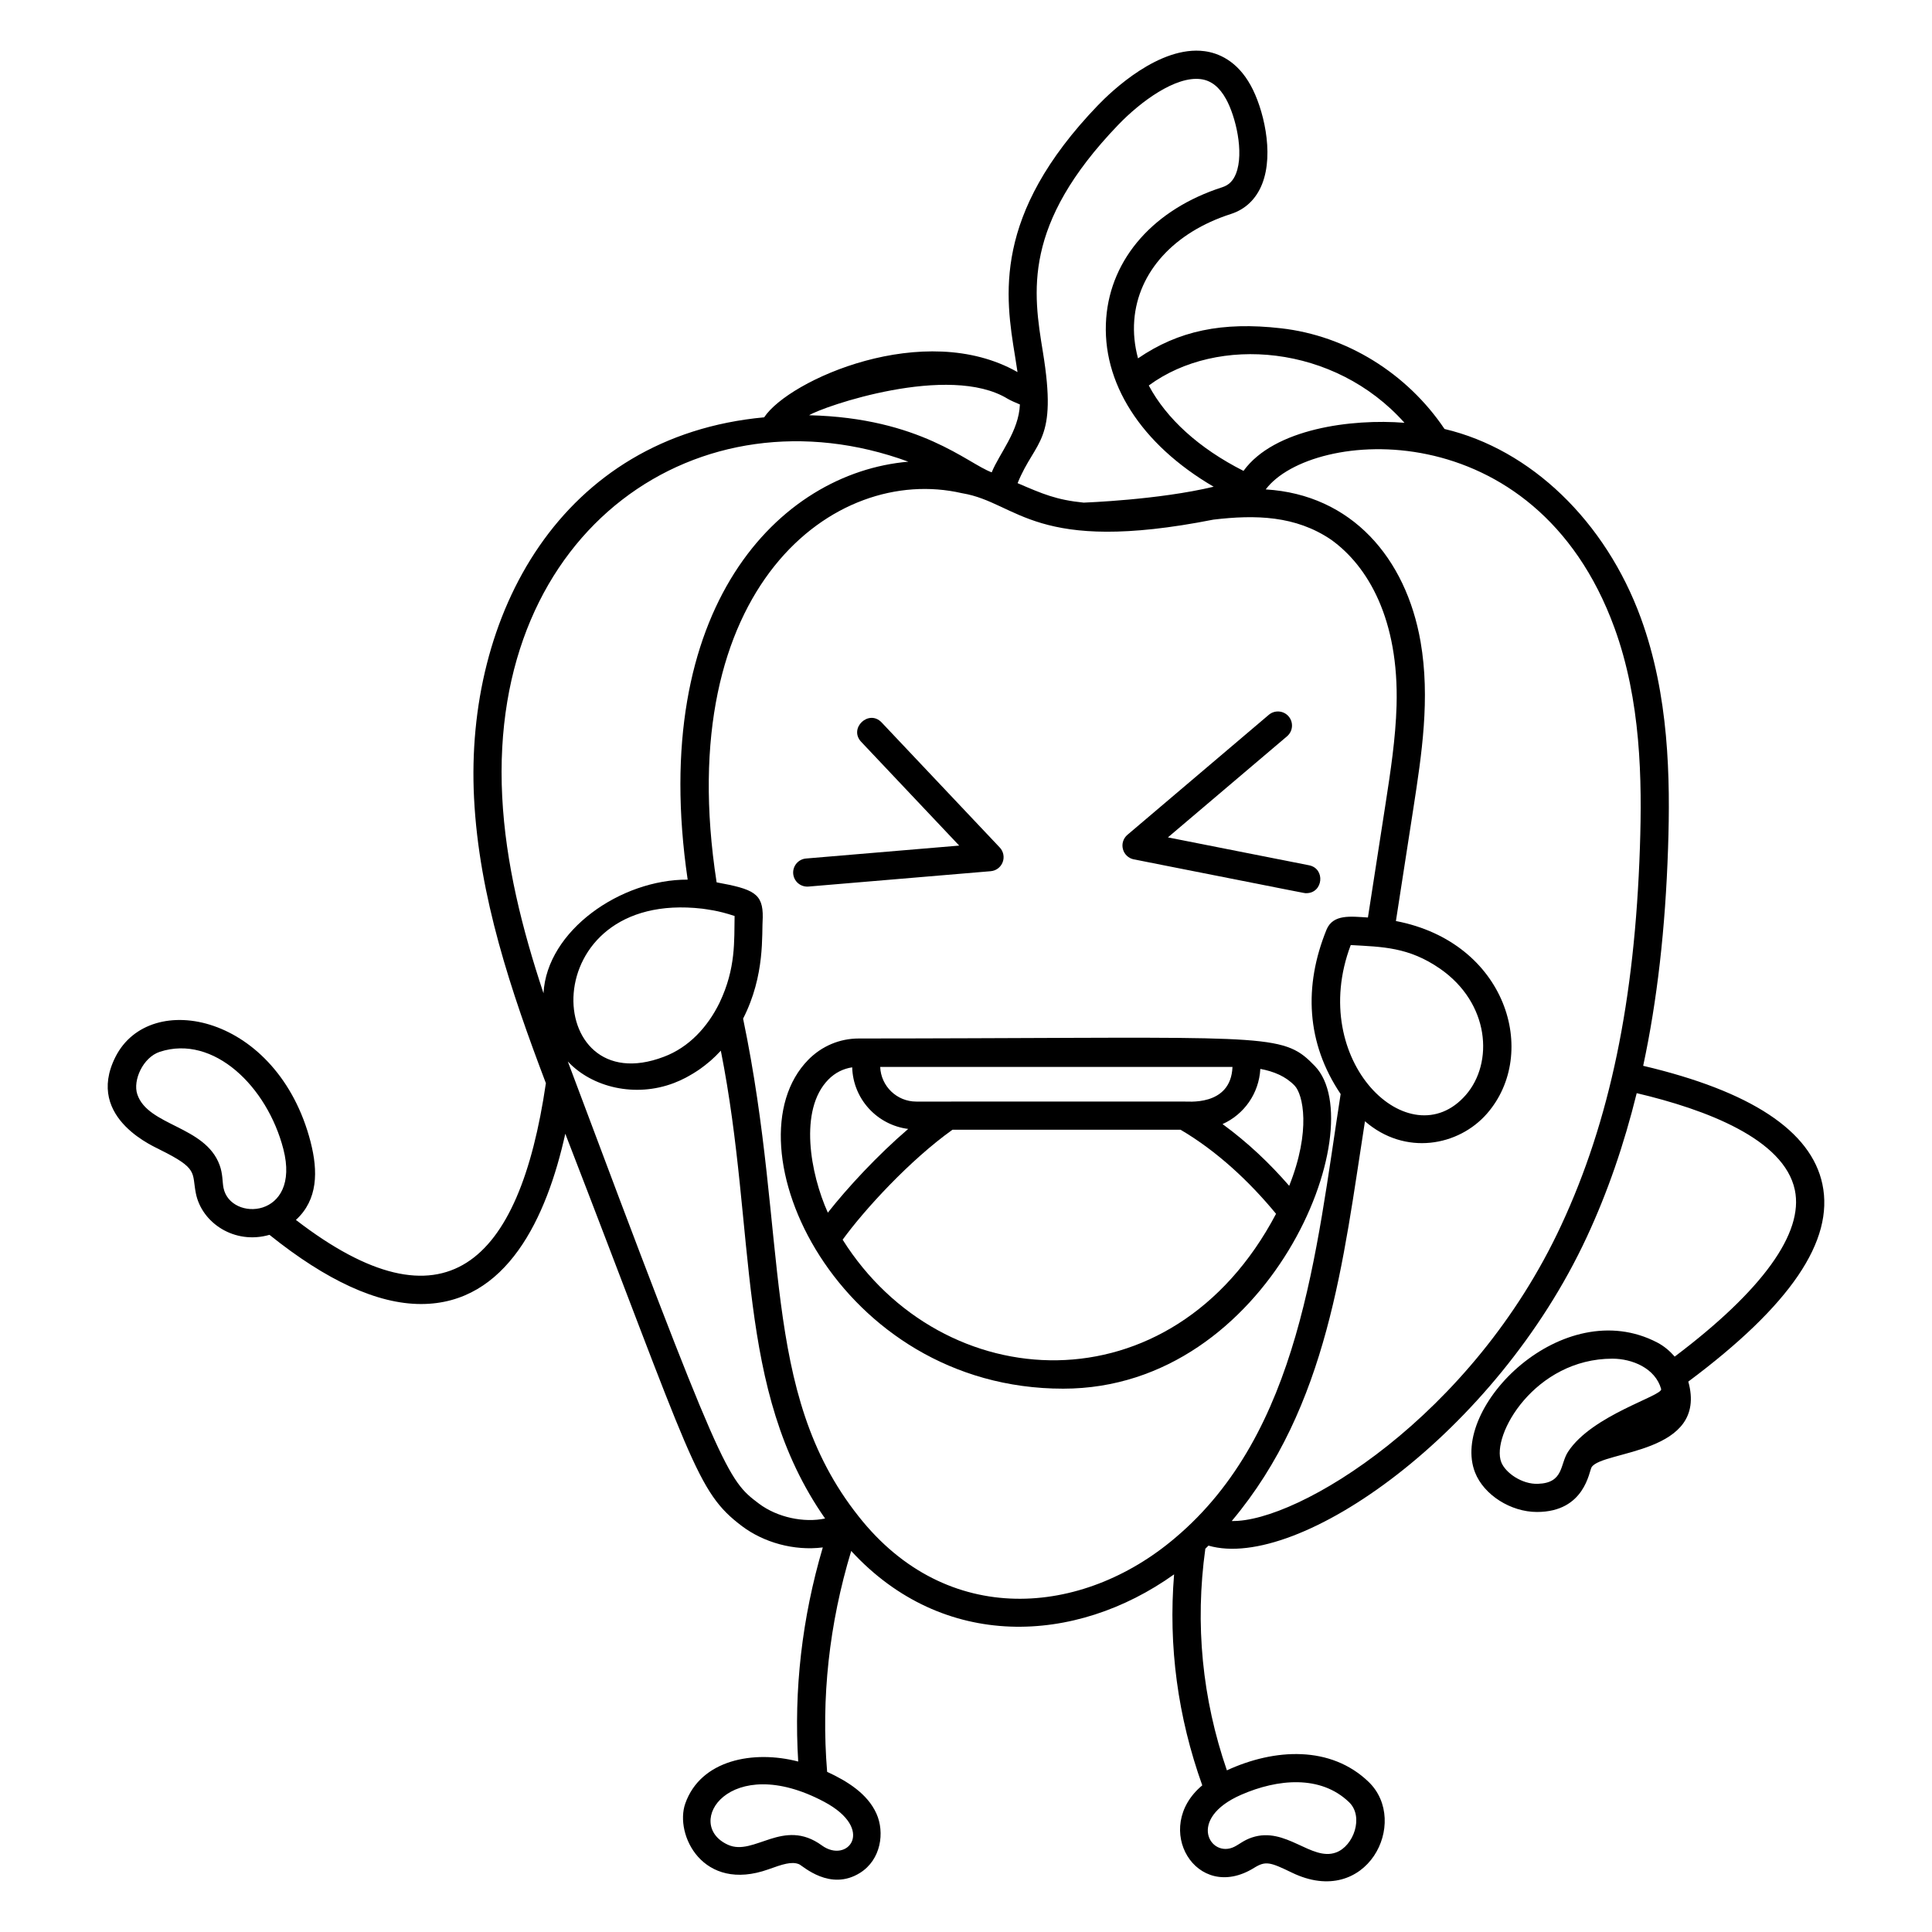 <?xml version="1.0" encoding="UTF-8"?>
<!-- Uploaded to: ICON Repo, www.iconrepo.com, Generator: ICON Repo Mixer Tools -->
<svg fill="#000000" width="800px" height="800px" version="1.1" viewBox="144 144 512 512" xmlns="http://www.w3.org/2000/svg">
 <g>
  <path d="m444.47 371.74c47.879 9.438 45.016 8.961 45.715 8.961 4.477 0 5.125-6.523 0.719-7.394l-37.395-7.391 31.566-26.789c1.57-1.332 1.766-3.688 0.434-5.262-1.332-1.57-3.684-1.766-5.262-0.434l-37.469 31.805c-1.094 0.926-1.559 2.394-1.195 3.781 0.359 1.387 1.48 2.445 2.887 2.723z"/>
  <path d="m358.24 378.95 48.305-4.074c1.43-0.121 2.664-1.047 3.172-2.387 0.512-1.336 0.211-2.852-0.773-3.894l-31.297-33.133c-3.398-3.59-8.812 1.539-5.426 5.129l25.977 27.5-40.586 3.422c-2.055 0.172-3.578 1.98-3.406 4.031 0.168 1.965 1.859 3.559 4.035 3.406z"/>
  <path d="m492.47 426.53c-8.039-8.348-10.859-7.656-91.227-7.383-9.887 0.031-19.77 0.066-29.656 0.066-5.062 0-9.82 2.008-13.395 5.648-22.078 22.504 7.746 87.152 67.566 87.152 54.93 0 82.168-69.34 66.711-85.484zm-125.16 46c5.773-7.965 17.852-21.113 29.109-29.141h60.438c9.664 5.684 18.234 13.699 25.309 22.281-27.641 52.508-88.52 48.715-114.86 6.859zm103.31-45.785c-0.414 10.719-12.383 9.059-12.758 9.18l-62.621 0.004h-8.434c-5.141 0-9.352-4.086-9.547-9.18zm15.031 31.512c-5.258-6.043-10.91-11.406-17.664-16.367 5.676-2.539 9.664-8.094 10.012-14.621 3.516 0.66 6.684 1.93 9.09 4.434 2.219 2.312 4.41 11.887-1.438 26.555zm-122.13-28.164c1.766-1.801 3.93-2.879 6.316-3.242 0.238 8.434 6.629 15.285 14.84 16.328-8.238 7.078-16.145 15.641-21.293 22.188-4.648-10.316-7.742-27.246 0.137-35.273z"/>
  <path d="m226.32 446.65c-8.688-33.719-42.551-40.793-51.738-22.527-8.305 16.52 11.402 24.172 11.777 24.547 10.301 5.074 8.453 6.035 9.543 11.566 1.555 7.836 10.227 13.68 19.512 11.008 15.152 12.16 28.613 18.336 40.164 18.336 22.734 0 33.324-22.961 38.23-45.133 33.844 87.477 34.66 94.824 46.836 104 5.762 4.332 13.762 6.594 21.406 5.637-5.527 18.734-7.691 37.766-6.516 56.742-11.848-3.09-25.844-0.465-29.93 11.125-2.883 8.195 4.598 23.688 22.07 17.43 3.668-1.316 6.141-2.164 8.094-1.336 0.988 0.418 8.203 7.277 16.164 2.273 5.559-3.488 6.566-10.723 4.328-15.699-2.391-5.316-7.785-8.625-13.062-11.062-1.617-19.555 0.523-39.203 6.379-58.535 24.367 26.477 59.379 24.895 85.566 6.203-1.551 19.031 0.984 37.781 7.469 55.91-13.508 11.262-1.586 31.371 13.734 21.867 3.047-1.891 4.238-1.543 10.004 1.258 19.918 9.66 31.305-13.449 20.367-24.02-10.035-9.688-24.918-8.922-37.582-3.082-6.547-19.012-8.488-38.734-5.711-58.73 0.293-0.273 0.555-0.547 0.836-0.824 23.707 6.902 76.121-29.809 100.25-81.77 5.519-11.859 9.867-24.496 13.234-38.137 18.293 4.309 39.043 12.125 41.906 25.652 2.414 11.414-8.602 26.645-31.836 44.164-1.312-1.504-2.848-2.805-4.613-3.727-25.062-13.086-55.07 17.188-48.293 34.441 2.336 5.949 9.461 10.461 16.398 10.461 12.719 0 13.805-10.82 14.492-11.879 2.93-4.492 30.965-3.352 25.621-22.676 27.051-20.18 38.707-37.32 35.531-52.328-2.984-14.109-18.984-24.641-47.492-31.355 3.711-17.312 5.879-36.305 6.594-57.684 0.625-18.672 0.258-40.512-7.203-60.969-9.375-25.699-29.227-44.738-52.035-50.113-9.945-14.781-26.012-24.742-43.379-26.691-15.512-1.77-27.137 0.637-37.848 7.973-0.895-3.32-1.262-6.707-0.996-10.113 0.996-12.785 10.566-23.305 25.602-28.141 3.848-1.234 6.711-3.977 8.277-7.934 3.297-8.312 0.223-20.285-3.008-26.117-3.66-6.66-8.676-8.621-12.238-9.098-11.91-1.578-24.629 10.559-28.242 14.316-28.086 29.199-24.555 50.789-21.98 66.551 0.234 1.422 0.449 2.809 0.648 4.176-24.68-14.02-60.602 2.09-67.137 11.988-53.875 4.996-79.344 52.312-76.887 100.87 1.324 26.18 9.812 51.266 19.039 75.59-7.074 48.297-26.957 66.5-66.246 36.238 5.844-5.34 5.891-12.914 3.898-20.641zm135.48 186.41c-10.25-7.465-17.945 2.973-24.887-0.176-11.977-5.438 0.332-24.762 25.484-11.398 13.723 7.305 6.234 16.535-0.598 11.574zm139.73-11.449c3.961 3.824 1.215 11.625-3.492 13.324-6.496 2.367-13.281-6.981-22.242-3.988-2.195 0.73-3.301 1.785-4.695 2.473-6.301 3.133-12.797-7.414 1.863-13.805 9.59-4.18 21.012-5.297 28.566 1.996zm58.016-92.871c-2.18 3.348-1.082 8.25-7.957 8.488-4.231 0.168-8.621-2.894-9.734-5.723-2.809-7.144 8.945-27.441 29.449-27.441 5.215 0 11.375 2.508 12.918 8.047 0.508 1.797-18.289 6.836-24.676 16.629zm-229.42-143.93c1.195 0.207 3.945 0.398 8.551 1.938-0.133 6.559 0.371 13.832-3.973 22.949v0.004c-3.176 6.512-8.176 11.879-14.754 14.348-32.492 12.418-34.672-44.41 10.176-39.238zm15.004 157.67c-8.383-6.316-9.535-7.418-50.656-117.18 6.484 6.926 17.914 9.609 28.113 5.719 1.059-0.398 2.086-0.875 3.098-1.395 0.301-0.156 0.594-0.328 0.891-0.492 0.73-0.406 1.445-0.836 2.148-1.301 0.293-0.195 0.582-0.387 0.867-0.59 0.797-0.566 1.574-1.172 2.324-1.812 0.137-0.117 0.277-0.219 0.414-0.34 0.918-0.809 1.793-1.668 2.633-2.582 0.02-0.023 0.047-0.043 0.066-0.066 9.633 48.582 3.629 89.641 27.629 123.98-5.555 1.188-12.637-0.266-17.527-3.941zm26.391 3.348c-26.305-33.141-18.414-73.465-30.594-131.88 5.894-11.543 4.894-22.266 5.207-26.82 0.109-6.394-2.465-7.5-12.223-9.297-12.133-78.207 31.277-110.89 64.973-103.14 0 0 0.203 0.039 0.207 0.039 14.727 2.492 19.078 16.324 66.473 6.977 11.18-1.332 21.773-1.062 31.168 5.301 9.809 7 18.023 21.16 17.371 43.984-0.25 8.75-1.609 17.559-2.941 26.184-1.539 10.004-3.086 19.977-4.648 29.973-4.613-0.285-9.184-0.914-10.941 3.148-6.137 15.043-5.383 30.137 3.711 43.637-6.539 41.98-10.727 89.707-43.875 117.64-24.535 20.852-60.449 24.008-83.887-5.742zm160.93-111.64c-14.816 16.992-42.133-8.953-30.492-39.738 8.375 0.48 15.348 0.504 23.664 6.262 13.168 9.133 14.27 24.934 6.828 33.477zm39.391-123.82c7.023 19.258 7.356 40.207 6.754 58.16-1.359 40.703-7.984 72.531-20.852 100.18-23.609 50.848-69.965 78.793-87.316 78.375 25.578-30.477 29.52-69 35.301-105.94 10.629 9.242 24.816 6.609 32.352-2.039 13.938-16.008 5.152-45.402-24.148-51.02 1.551-9.926 3.082-19.824 4.609-29.754 2.223-14.391 4.519-29.273 1.93-44.238-3.859-22.207-18.27-39.02-41.043-40.391 12.07-16.07 71.402-20.945 92.414 36.668zm-55.645-54.324c-13.898-1.109-34.5 1.504-42.656 12.746-11.828-5.977-20.453-13.891-25.102-22.629 18.23-13.43 49.262-10.871 67.758 9.883zm-75.832-78.98c5.898-6.133 15.172-12.977 21.883-12.086 2.738 0.363 4.922 2.094 6.684 5.301 2.488 4.488 4.848 14.113 2.609 19.762-0.75 1.887-1.898 3.023-3.621 3.578-18.023 5.793-29.523 18.754-30.762 34.668-1.328 17.051 9.203 33.457 28.473 44.703-14.707 3.516-34.062 4.184-34.438 4.215-7.277-0.734-10.824-2.285-17.52-5.16 4.754-11.688 10.66-10.613 6.699-34.797-2.578-15.785-5.504-33.672 19.992-60.184zm-29.285 72.641c0.785 0.449 2.047 1.008 3.203 1.484-0.285 7.125-5.398 12.918-7.473 17.988-6.449-2.367-18.824-14.422-48.383-15.133 3.625-2.277 37.098-13.91 52.652-4.34zm-26.363 16.648c-34.301 2.965-69.043 38.656-58.477 110.76-17.699-0.094-37.309 13.477-38.207 30.113-5.668-17.051-10.047-34.434-10.945-52.121-3.602-71.266 52.52-108.93 107.63-88.754zm-181.49 192.44c-0.32-1.617-0.156-3.672-1.031-6.047-3.832-10.422-18.988-10.316-21.812-18.746-1.238-3.691 1.516-9.809 5.977-11.262 14.234-4.652 28.461 9.207 32.734 25.789 4.75 18.434-14.059 19.371-15.867 10.266z"/>
 </g>
</svg>